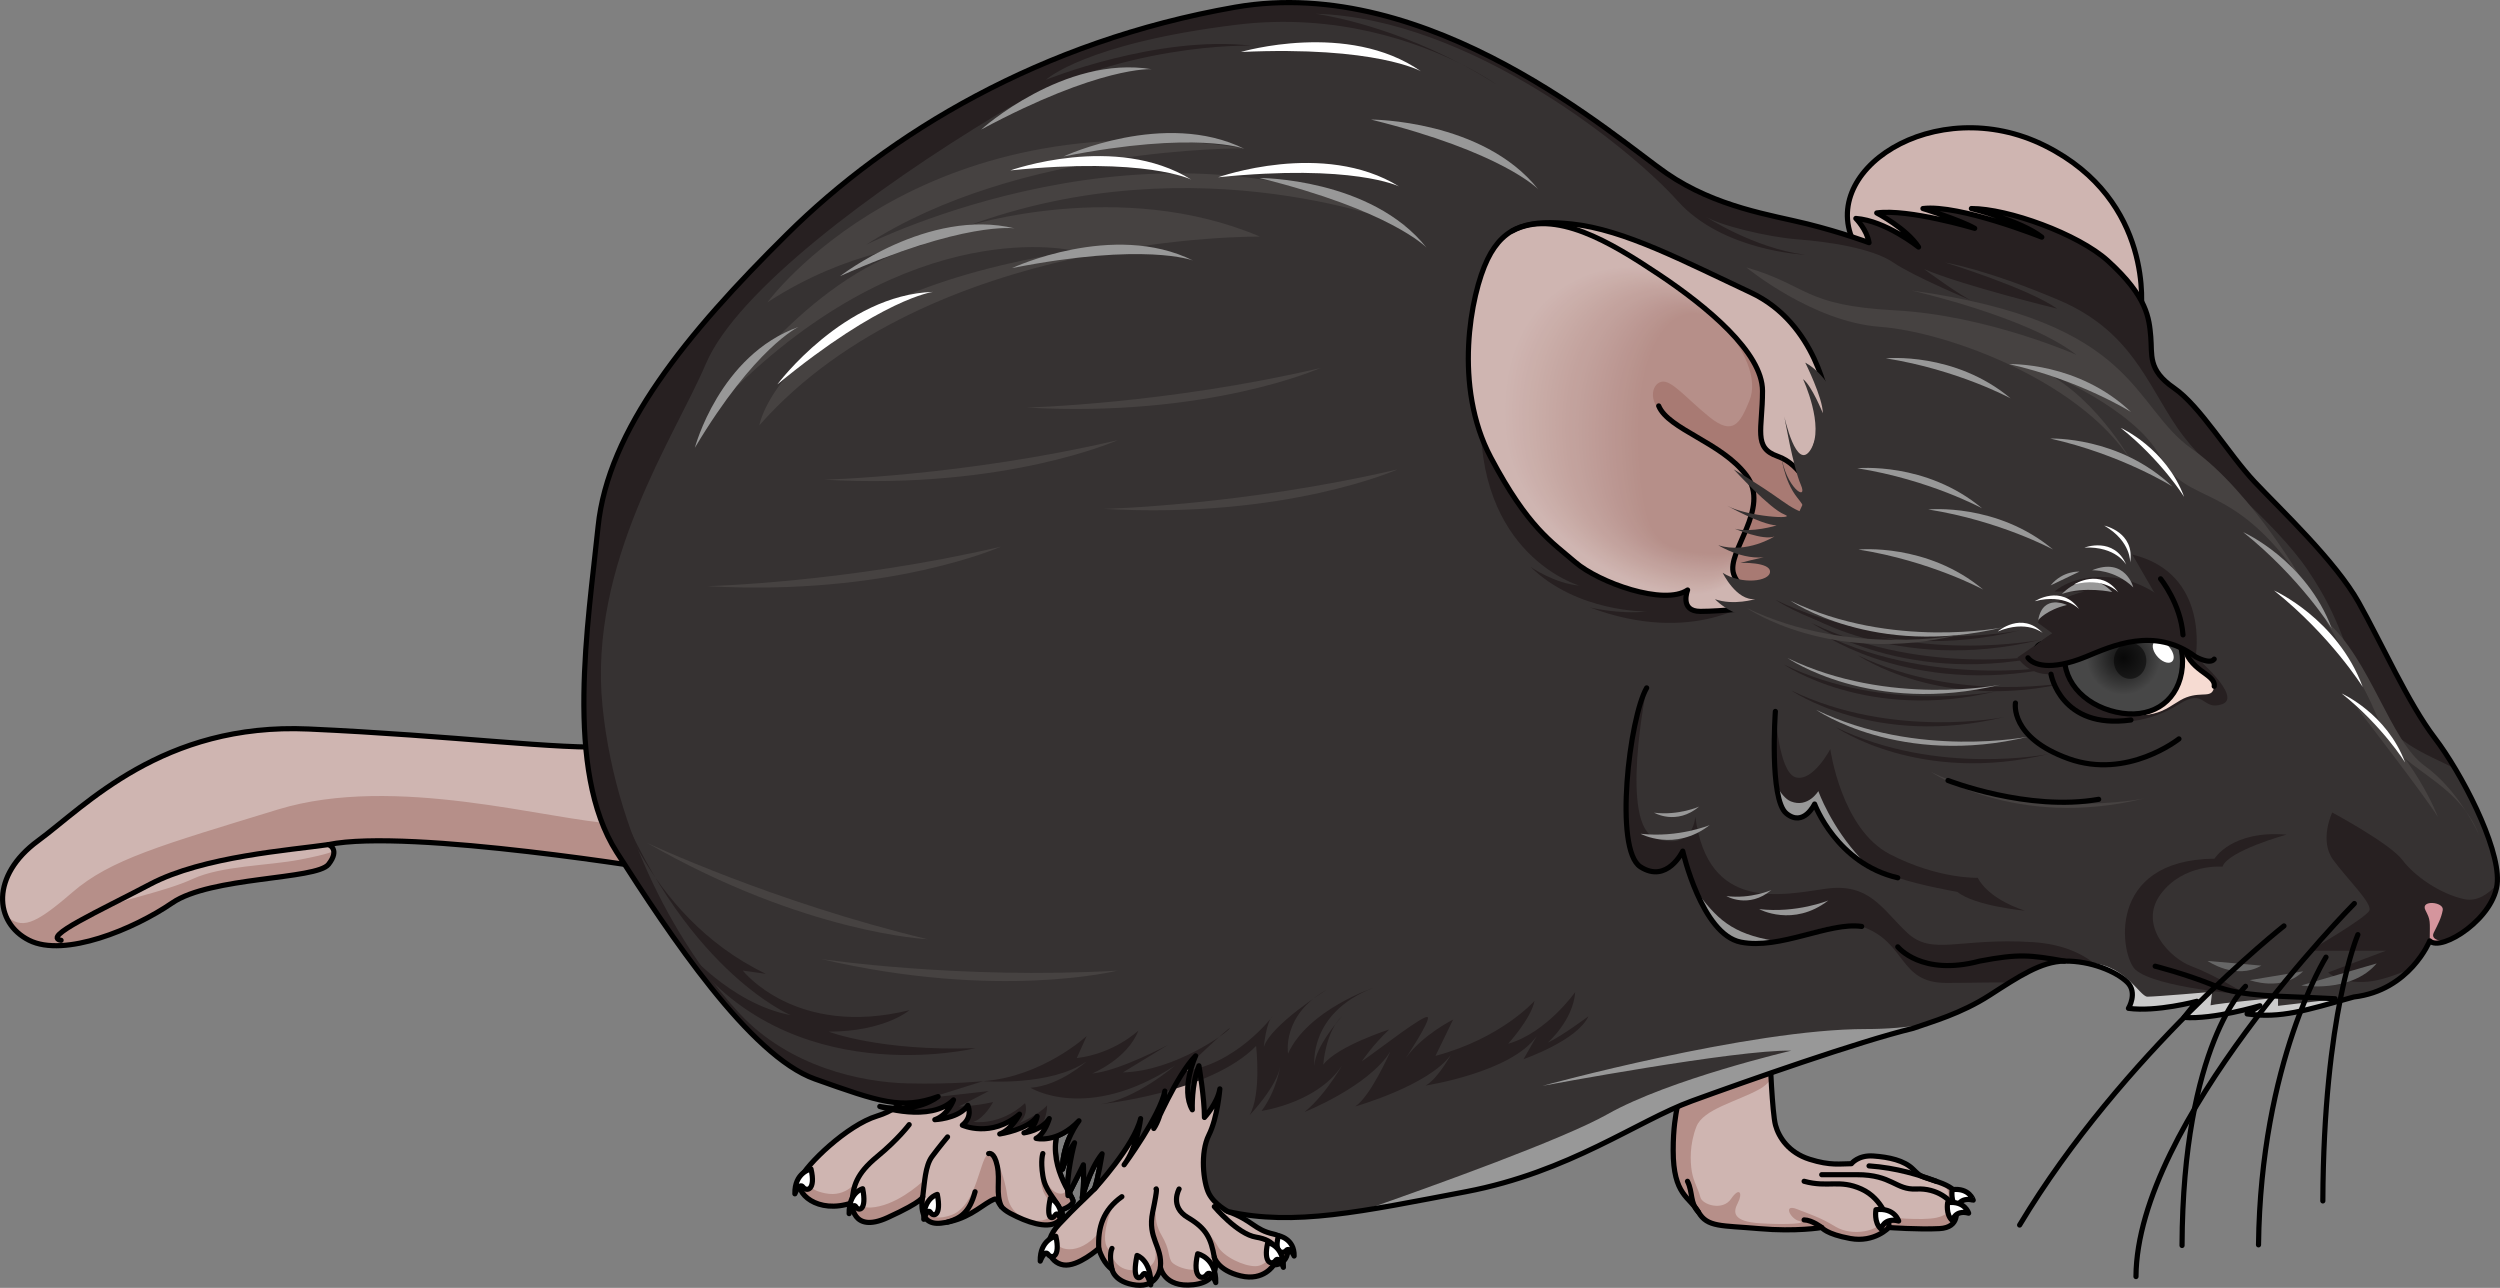 <?xml version="1.0" encoding="utf-8"?>
<!-- Generator: Adobe Illustrator 26.0.1, SVG Export Plug-In . SVG Version: 6.00 Build 0)  -->
<svg version="1.1" id="Camada_1" xmlns="http://www.w3.org/2000/svg" xmlns:xlink="http://www.w3.org/1999/xlink" x="0px" y="0px"
	 width="482.997px" height="248.82px" viewBox="0 0 482.997 248.82" enable-background="new 0 0 482.997 248.82"
	 xml:space="preserve">
<rect x="0" y="0" width="482.997" height="248.82" fill="#808080" stroke="none"/>
<g>
	<g>
		<path fill="none" stroke="#000000" stroke-linecap="round" stroke-linejoin="round" stroke-miterlimit="10" d="M204.929,233.813
			c0,0,2.142-0.713,2.38-1.664c0.016-0.071-0.007-0.189-0.055-0.322c-0.013-0.041-0.035-0.088-0.056-0.141
			c-0.042-0.104-0.095-0.225-0.166-0.356c-0.035-0.073-0.073-0.154-0.12-0.233c-0.008-0.026-0.031-0.059-0.047-0.088
			c-0.091-0.167-0.174-0.334-0.281-0.529c0.586-1.176,2.048-4.098,2.721-5.443c0,0,0.21,3.828-0.215,6.381
			c0,0,1.276-5.318,3.829-8.508c0,0-0.854,5.315-1.49,6.806c-0.253,0.253-0.48,0.481-0.704,0.697
			c-0.882,0.874-1.519,1.479-2.18,2.116c-0.096,0.096-0.2,0.193-0.302,0.289c-0.067,0.064-0.132,0.135-0.203,0.199
			c-0.167,0.164-0.333,0.331-0.514,0.508c-0.055,0.057-0.115,0.115-0.173,0.173c-0.192,0.192-0.399,0.401-0.62,0.63
			c-0.051,0.051-0.105,0.109-0.16,0.16c-0.244,0.251-0.504,0.521-0.797,0.822c-0.032,0.032-0.068,0.074-0.105,0.109
			c-0.151,0.16-0.306,0.318-0.474,0.491c-0.009-0.286-0.025-0.556-0.054-0.806C205.42,234.384,204.929,233.813,204.929,233.813z
			 M204.12,219.51c1.295-0.484,2.802-1.371,4.333-2.977c0,0-3.187,4.037-3.187,9.353c0,0,1.061-3.401,2.334-5.104
			c0,0-1.409,5.142-1.333,9.112c-0.066-0.129-0.134-0.244-0.205-0.379l0,0C204.858,227.21,203.346,223.647,204.12,219.51z"/>
		<g>
			<path fill="#CFB5B1" d="M128.942,168.274c0,0-49.959-8.293-65.478-5.104c0,0,2.338,0.852,0,3.828
				c-2.338,2.975-22.749,2.334-30.19,7.441c-7.438,5.101-20.834,10.627-27.638,7.227c-6.805-3.4-7.441-12.513,1.702-19.225
				c9.141-6.711,24.024-22.871,52.298-21.597c28.275,1.278,48.472,4.041,58.89,3.405
				C128.942,143.611,128.942,168.274,128.942,168.274z"/>
			<path fill="#B68F89" d="M1.092,176.803c3.062,2.821,5.479,1.992,12.859-4.383c7.394-6.389,17.1-9.093,39.743-16.027
				c22.639-6.928,52.215,2.082,65.384,2.779c13.162,0.687,6.492-9.617,3.212-13.844c6.645,4.677,6.651,22.945,6.651,22.945
				s-48.23-8.008-64.637-5.262c-5.803,0.023-16.215,2.275-23.468,3.685c-8.359,1.622-21.001,8.854-21.001,8.854
				c3.131-1.638,11.905-3.211,17.42-5.752c5.512-2.547,14.588-2.547,20.597-3.7c6.007-1.152,6.623-1.692,6.623-1.692l0.014,0.469
				c-0.053,0.54-0.329,1.236-1.025,2.123c-2.338,2.975-22.749,2.334-30.19,7.441c-7.438,5.101-20.834,10.627-27.638,7.227
				C3.423,180.562,1.877,178.841,1.092,176.803z"/>
			<path fill="none" stroke="#000000" stroke-linecap="round" stroke-linejoin="round" stroke-miterlimit="10" d="M128.942,168.274
				c0,0-49.959-8.293-65.478-5.104c0,0,2.338,0.852,0,3.828c-2.338,2.975-22.749,2.334-30.19,7.441
				c-7.438,5.101-20.834,10.627-27.638,7.227c-6.805-3.4-7.441-12.513,1.702-19.225c9.141-6.711,24.024-22.871,52.298-21.597
				c28.275,1.278,48.472,4.041,58.89,3.405C128.942,143.611,128.942,168.274,128.942,168.274z"/>
			<path fill="none" stroke="#000000" stroke-linecap="round" stroke-linejoin="round" stroke-miterlimit="10" d="M63.464,163.171
				c-7.23,1.063-24.217,2.258-34.442,7.653c-9.999,5.273-20.985,10.207-17.22,10.843"/>
		</g>
		<g>
			<path fill="#CFB5B1" d="M176.01,210.135c0,0-0.712,3.685-6.546,5.473c-5.829,1.786-13.685,9.401-14.869,12.138
				c-1.192,2.733,3.329,6.902,9.995,4.641c0,0-0.123,6.062,6.897,2.85c7.024-3.206,6.786-4.038,6.786-4.038s-1.31,5.691,3.569,5.107
				c4.878-0.585,7.378-3.083,9.52-4.275c2.139-1.191,0.472,0.594,3.808,2.38c3.332,1.786,6.98,2.948,8.924,1.789
				c1.942-1.163,0.835-2.386,0.835-2.386s2.142-0.713,2.38-1.664c0.238-0.954-5.477-7.14-2.617-14.755
				c2.855-7.618-20.585-10.117-20.585-10.117L176.01,210.135z"/>
			<path fill="#B68F89" d="M154.595,227.746c0.278-0.646,0.937-1.571,1.85-2.617c-1.231,3.214-0.389,4.721,2.963,5.408
				c4.264,0.874,6.226-2.512,6.226-2.512c-1.089,3.494-0.437,6.118,4.258,5.023c4.699-1.093,8.849-5.242,8.849-5.242
				c-0.436,6.337,0.659,8.409,4.919,6.989c4.258-1.416,5.24-7.973,6.552-10.92c1.31-2.948,3.715,2.402,4.37,6.992
				c0.652,4.582,5.132,5.241,6.77,4.914c1.64-0.332,3.276-1.639,1.093-4.152c-2.184-2.512-0.982-6.115-0.982-6.115
				c0.685,5.864,4.767,5.864,4.602,4.002c0.724,1.371,1.331,2.311,1.247,2.633c-0.238,0.951-2.38,1.664-2.38,1.664
				s1.107,1.223-0.835,2.386c-1.943,1.159-5.592-0.003-8.924-1.789c-3.336-1.786-1.669-3.571-3.808-2.38
				c-2.142,1.192-4.642,3.69-9.52,4.275c-4.559,0.546-3.716-4.381-3.588-5.033c-0.096,0.26-0.874,1.275-6.768,3.964
				c-7.021,3.212-6.897-2.85-6.897-2.85C157.924,234.648,153.403,230.479,154.595,227.746z"/>
			<path fill="none" stroke="#000000" stroke-linecap="round" stroke-linejoin="round" stroke-miterlimit="10" d="M176.01,210.135
				c0,0-0.712,3.685-6.546,5.473c-5.829,1.786-13.685,9.401-14.869,12.138c-1.192,2.733,3.329,6.902,9.995,4.641
				c0,0-0.123,6.062,6.897,2.85c7.024-3.206,6.786-4.038,6.786-4.038s-1.31,5.691,3.569,5.107c4.878-0.585,7.378-3.083,9.52-4.275
				c2.139-1.191,0.472,0.594,3.808,2.38c3.332,1.786,6.98,2.948,8.924,1.789c1.942-1.163,0.835-2.386,0.835-2.386
				s2.142-0.713,2.38-1.664c0.238-0.954-5.477-7.14-2.617-14.755c2.855-7.618-20.585-10.117-20.585-10.117L176.01,210.135z"/>
			<path fill="none" stroke="#000000" stroke-linecap="round" stroke-linejoin="round" stroke-miterlimit="10" d="M204.929,233.813
				c-1.311-2.618-2.978-3.688-3.453-6.662c-0.476-2.974,0-4.283,0-4.283"/>
			<path fill="none" stroke="#000000" stroke-linecap="round" stroke-linejoin="round" stroke-miterlimit="10" d="M193.47,233.113
				c-1.154-2.512-0.203-5.011-0.798-7.869c-0.597-2.854-1.667-2.376-1.667-2.376"/>
			<path fill="none" stroke="#000000" stroke-linecap="round" stroke-linejoin="round" stroke-miterlimit="10" d="M183.064,236.106
				c2.453-0.713,4.252-1.818,5.321-5.861"/>
			<path fill="none" stroke="#000000" stroke-linecap="round" stroke-linejoin="round" stroke-miterlimit="10" d="M178.274,231.198
				c0.354-2.736,0.476-5.954,1.783-7.736c1.311-1.783,3.007-3.81,3.007-3.81"/>
			<path fill="none" stroke="#000000" stroke-linecap="round" stroke-linejoin="round" stroke-miterlimit="10" d="M164.59,232.386
				c0.233-3.215,0.83-5.591,4.874-8.925c4.047-3.33,6.188-6.186,6.188-6.186"/>
			<path fill="#FFFFFF" stroke="#000000" stroke-linecap="round" stroke-linejoin="round" stroke-miterlimit="10" d="
				M181.086,230.756c0,0-2.695,0.661-2.611,4.804c0,0,0.732-2.258,1.304-1.316C180.349,235.187,181.914,234.891,181.086,230.756z"/>
			<path fill="#FFFFFF" stroke="#000000" stroke-linecap="round" stroke-linejoin="round" stroke-miterlimit="10" d="
				M166.67,229.663c0,0-2.701,0.658-2.618,4.809c0,0,0.737-2.265,1.308-1.32C165.935,234.096,167.496,233.797,166.67,229.663z"/>
			<path fill="#FFFFFF" stroke="#000000" stroke-linecap="round" stroke-linejoin="round" stroke-miterlimit="10" d="
				M156.682,225.841c0,0-3.21,0.662-3.112,4.805c0,0,0.877-2.257,1.559-1.316C155.805,230.27,157.668,229.978,156.682,225.841z"/>
			<path fill="#FFFFFF" stroke="#000000" stroke-linecap="round" stroke-linejoin="round" stroke-miterlimit="10" d="
				M202.916,231.519c0,0,2.38,0.759,2.292,4.914c0,0-0.72-2.646-1.326-1.695C203.279,235.678,202.042,235.666,202.916,231.519z"/>
		</g>
		<g>
			<g>
				<path fill="#CFB5B1" d="M211.429,229.715c-2.765,2.775-3.189,2.978-6.803,6.802c-3.613,3.829-1.913,7.442,0.849,7.863
					c2.765,0.43,6.807-3.186,6.807-3.186c0.847,2.979,2.552,4.037,2.552,4.037s0.424,2.553,4.677,3.047
					c4.253,0.491,4.677-3.469,4.677-3.469s0.635,4.037,6.378,3.398c5.739-0.636,4.037-5.313,4.037-5.313s0.639,2.551,5.104,3.61
					c4.465,1.066,6.375-2.126,6.375-2.126c3.406,0,3.828-5.101,0-5.949c-3.825-0.847-4.018-2.63-8.818-4.357
					c-2.66-0.96-0.318-7.336,1.165-14.35c1.49-7.018,2.219-18.073,2.219-18.073l-20.285-1.49
					C220.361,200.16,215.235,225.895,211.429,229.715z"/>
				<g>
					<path fill="#B68F89" d="M232.497,237.435c-0.394-0.349-0.669-0.562-0.669-0.562
						C232.066,237.018,232.29,237.208,232.497,237.435z"/>
					<path fill="#B68F89" d="M210.739,230.399c-3.333,3.49-6.982,6.863-6.982,8.658c0,2.73,4.696,3.716,8.517-0.877
						c0,0,0.983-3.928,2.843-5.565c0,0-3.278,7.425-0.548,9.063c0,0,0.548,4.041,4.804,3.716c4.259-0.331,4.48-2.401,3.276-6.558
						c0,0-0.106-4.915,0.44-4.584c0.542,0.324-0.327,1.529,1.31,4.371c1.642,2.833,1.201,3.71,1.856,5.023
						c0.658,1.307,7.426,3.713,8.193-1.639c0,0-0.582-3.057-1.951-4.573c0.76,0.675,1.996,1.89,2.717,3.261
						c1.091,2.077,5.022,3.934,7.315,3.934c2.295,0,4.371-3.057,2.515-4.811c0,0,2.326,1.002,2.328-0.852
						c2.371,1.57,1.664,5.412-1.291,5.412c0,0-1.91,3.192-6.375,2.126c-3.989-0.944-4.921-3.081-5.073-3.523
						c0.188,0.614,1.229,4.638-4.067,5.226c-5.743,0.639-6.378-3.398-6.378-3.398s-0.424,3.96-4.677,3.469
						c-4.253-0.494-4.677-3.047-4.677-3.047s-1.705-1.058-2.552-4.037c0,0-4.042,3.615-6.807,3.186
						c-2.762-0.421-4.462-4.034-0.849-7.863C207.915,233.032,208.565,232.548,210.739,230.399z"/>
					<path fill="#B68F89" d="M211.822,229.246c1.566-2.114,3.307-7.516,4.81-13.101c0.248,2.54,0.229,6.021-1.516,8.932
						C214.324,226.397,213.131,227.819,211.822,229.246z"/>
				</g>
				<path fill="none" stroke="#000000" stroke-linecap="round" stroke-linejoin="round" stroke-miterlimit="10" d="M211.429,229.715
					c-2.765,2.775-3.189,2.978-6.803,6.802c-3.613,3.829-1.913,7.442,0.849,7.863c2.765,0.43,6.807-3.186,6.807-3.186
					c0.847,2.979,2.552,4.037,2.552,4.037s0.424,2.553,4.677,3.047c4.253,0.491,4.677-3.469,4.677-3.469s0.635,4.037,6.378,3.398
					c5.739-0.636,4.037-5.313,4.037-5.313s0.639,2.551,5.104,3.61c4.465,1.066,6.375-2.126,6.375-2.126c3.406,0,3.828-5.101,0-5.949
					c-3.825-0.847-4.018-2.63-8.818-4.357c-2.66-0.96-0.318-7.336,1.165-14.35c1.49-7.018,2.219-18.073,2.219-18.073l-20.285-1.49
					C220.361,200.16,215.235,225.895,211.429,229.715z"/>
				<path fill="none" stroke="#000000" stroke-linecap="round" stroke-linejoin="round" stroke-miterlimit="10" d="M234.602,242.895
					c-0.639-3.616-1.487-5.537-5.1-7.659c-3.614-2.123-1.702-5.521-1.702-5.521"/>
				<path fill="none" stroke="#000000" stroke-linecap="round" stroke-linejoin="round" stroke-miterlimit="10" d="M246.081,244.38
					c1.49-2.762,0.215-4.773-3.398-5.363c-3.613-0.586-8.08-5.903-8.08-5.903"/>
				<path fill="none" stroke="#000000" stroke-linecap="round" stroke-linejoin="round" stroke-miterlimit="10" d="M224.187,244.809
					c0.423-4.04-2.554-5.53-1.49-10.634c1.066-5.104,0.652-4.461,0.652-4.461"/>
				<path fill="none" stroke="#000000" stroke-linecap="round" stroke-linejoin="round" stroke-miterlimit="10" d="M212.282,241.194
					c-0.216-4.041,0.847-7.441,4.463-9.996"/>
				<path fill="none" stroke="#000000" stroke-linecap="round" stroke-linejoin="round" stroke-miterlimit="10" d="M214.834,245.231
					c-0.64-2.979,0-4.037,0-4.037"/>
				<path fill="#FFFFFF" stroke="#000000" stroke-linecap="round" stroke-linejoin="round" stroke-miterlimit="10" d="
					M231.391,242.227c0,0,3.603,0.766,3.493,5.57c0,0-0.982-2.625-1.747-1.53C232.374,247.36,230.282,247.012,231.391,242.227z"/>
				<path fill="#FFFFFF" stroke="#000000" stroke-linecap="round" stroke-linejoin="round" stroke-miterlimit="10" d="
					M219.673,242.551c0,0,2.75,0.873,2.65,5.682c0,0-0.832-3.061-1.532-1.966C220.094,247.36,218.666,247.343,219.673,242.551z"/>
				<path fill="#FFFFFF" stroke="#000000" stroke-linecap="round" stroke-linejoin="round" stroke-miterlimit="10" d="
					M247.006,238.733c0,0,3.108,0.539,3.019,3.928c0,0-0.847-1.847-1.509-1.082C247.858,242.352,246.055,242.112,247.006,238.733z"
					/>
				<path fill="#FFFFFF" stroke="#000000" stroke-linecap="round" stroke-linejoin="round" stroke-miterlimit="10" d="
					M244.934,240.04c0,0,3.108,0.662,3.017,4.809c0,0-0.852-2.264-1.511-1.32C245.782,244.469,243.981,244.174,244.934,240.04z"/>
			</g>
			<path fill="#FFFFFF" stroke="#000000" stroke-linecap="round" stroke-linejoin="round" stroke-miterlimit="10" d="
				M203.985,238.842c0,0-3.105,0.655-3.013,4.805c0,0,0.848-2.261,1.51-1.323C203.14,243.268,204.939,242.973,203.985,238.842z"/>
		</g>
		<g>
			<g>
				<path fill="#CFB5B1" d="M341.964,204.201c0,0,0.424,10.843,1.061,13.181c0.638,2.342,2.553,5.315,6.594,6.59
					c4.037,1.279,5.95,0.852,8.077,0.852c0,0,1.274-1.701,4.253-1.486c2.976,0.211,5.95,0.848,7.653,2.55
					c1.698,1.702,1.487,1.278,5.103,2.55c3.613,1.278,4.889,3.401,3.188,5.316c0,0,0.851,3.4-3.188,3.613
					c-4.039,0.211-9.78-0.213-9.78-0.213s-2.764,2.977-7.441,2.126c-4.679-0.849-5.527-2.126-5.527-2.126s-4.891,0.852-12.117,0.213
					c-7.227-0.637-9.995-0.213-11.694-3.19c-1.702-2.978-4.889-3.187-4.889-11.905c0-8.714,1.915-9.777,0.848-13.605
					L341.964,204.201z"/>
				<path fill="#B68F89" d="M324.103,208.665l17.861-4.464c0,0,0.073,1.907,0.209,4.284c-0.571,0.742-1.295,1.426-2.248,1.946
					c-4.391,2.418-10.869,3.845-12.186,7.246c-1.32,3.407-1.208,6.699-0.879,8.674c0.329,1.976,1.315,3.518,1.647,4.943
					c0.326,1.427,4.277,2.743,5.928,0.328c1.645-2.416,2.303-1.099,1.317,0.771c-0.987,1.863-0.987,3.619,4.39,3.951
					c5.385,0.326,9.221,0,7.468-0.441c-1.757-0.439-3.183-3.4-0.44-2.305c2.742,1.098,4.391,1.537,7.467,3.4
					c3.074,1.869,8.563,1.099,9.662-1.863c0,0,7.024,0.768,9.879,0.109c2.855-0.66,2.855-2.088,1.648-3.841
					c0,0,1.598-0.087-0.3-2.627c2.955,1.294,3.925,3.218,2.365,4.976c0,0,0.851,3.4-3.188,3.613c-4.039,0.211-9.78-0.213-9.78-0.213
					s-2.764,2.977-7.441,2.126c-4.679-0.849-5.527-2.126-5.527-2.126s-4.891,0.852-12.117,0.213
					c-7.227-0.637-9.995-0.213-11.694-3.19c-1.702-2.978-4.889-3.187-4.889-11.905C323.255,213.556,325.17,212.493,324.103,208.665z
					"/>
				<g>
					<path fill="none" stroke="#000000" stroke-linecap="round" stroke-linejoin="round" stroke-miterlimit="10" d="
						M341.964,204.201c0,0,0.424,10.843,1.061,13.181c0.638,2.342,2.553,5.315,6.594,6.59c4.037,1.279,5.95,0.852,8.077,0.852
						c0,0,1.274-1.701,4.253-1.486c2.976,0.211,5.95,0.848,7.653,2.55c1.698,1.702,1.487,1.278,5.103,2.55
						c3.613,1.278,4.889,3.401,3.188,5.316c0,0,0.851,3.4-3.188,3.613c-4.039,0.211-9.78-0.213-9.78-0.213s-2.764,2.977-7.441,2.126
						c-4.679-0.849-5.527-2.126-5.527-2.126s-4.891,0.852-12.117,0.213c-7.227-0.637-9.995-0.213-11.694-3.19
						c-1.702-2.978-4.889-3.187-4.889-11.905c0-8.714,1.915-9.777,0.848-13.605L341.964,204.201z"/>
					<path fill="none" stroke="#000000" stroke-linecap="round" stroke-linejoin="round" stroke-miterlimit="10" d="
						M364.924,237.153v-0.848c0,0-1.065-4.676-5.314-6.591c-4.253-1.917-6.378-0.212-11.057-1.49"/>
					<path fill="none" stroke="#000000" stroke-linecap="round" stroke-linejoin="round" stroke-miterlimit="10" d="
						M377.892,233.753c-0.853-1.915-3.613-4.25-7.654-4.038c-4.038,0.209-4.676-2.766-11.48-2.766c-6.802,0-6.802,0-6.802,0"/>
					<path fill="none" stroke="#000000" stroke-linecap="round" stroke-linejoin="round" stroke-miterlimit="10" d="
						M374.087,228.224c-3.198-1.198-7.673-2.604-12.991-2.974"/>
					<path fill="none" stroke="#000000" stroke-linecap="round" stroke-linejoin="round" stroke-miterlimit="10" d="
						M326.022,228.224c1.06,2.126,0.445,4.208,2.122,5.951"/>
					<path fill="none" stroke="#000000" stroke-linecap="round" stroke-linejoin="round" stroke-miterlimit="10" d="
						M351.956,237.153c0,0-1.865-1.441-3.402-1.471"/>
				</g>
			</g>
			<path fill="#FFFFFF" stroke="#000000" stroke-linecap="round" stroke-linejoin="round" stroke-miterlimit="10" d="M362.43,233.71
				c0,0-0.44,2.521,0.992,3.729c0,0,0.546-2.303,3.4-1.535C366.823,235.903,366.056,233.266,362.43,233.71z"/>
			<path fill="#FFFFFF" stroke="#000000" stroke-linecap="round" stroke-linejoin="round" stroke-miterlimit="10" d="
				M377.166,229.837c0,0-0.405,2.334,0.913,3.453c0,0,0.506-2.13,3.144-1.416C381.222,231.874,380.511,229.435,377.166,229.837z"/>
			<path fill="#FFFFFF" stroke="#000000" stroke-linecap="round" stroke-linejoin="round" stroke-miterlimit="10" d="
				M376.282,232.354c0,0-0.405,2.332,0.912,3.446c0,0,0.512-2.13,3.145-1.416C380.338,234.384,379.628,231.95,376.282,232.354z"/>
		</g>
		<g>
			<path fill="#CFB5B1" d="M413.651,60.063c0,0,2.721-21.262-18.538-31.892c-21.259-10.632-45.072,5.103-36.355,19.771
				C358.757,47.942,373.295,64.525,413.651,60.063z"/>
			<path fill="none" stroke="#000000" stroke-linecap="round" stroke-linejoin="round" stroke-miterlimit="10" d="M413.651,60.063
				c0,0,2.721-21.262-18.538-31.892c-21.259-10.632-45.072,5.103-36.355,19.771C358.757,47.942,373.295,64.525,413.651,60.063z"/>
			<g>
				<path fill="#CFB5B1" d="M411.01,60.132c0,0,0.616-4.819-1.177-10.844s-5.995-13.254-15.634-18.075
					c-4.818-2.409-9.782-3.324-14.394-3.134c-4.612,0.19-8.871,1.485-12.281,3.498c-6.819,4.024-10.241,10.916-6.29,17.567
					c0,0,3.296,3.759,11.166,7.013c3.935,1.626,9.013,3.126,15.395,3.967S401.862,61.144,411.01,60.132z"/>
				<path fill="#CFB5B1" d="M381.344,32.855c-4.135,0.159-7.764,1.056-10.768,2.252c-7.796,3.103-10.865,8.251-8.842,12.887
					c0.061,1.681,1.139,2.178,1.99,2.821c0.9,0.68,3.865,3.172,9.448,5.418c3.747,1.519,8.569,2.929,14.606,3.743
					c6.036,0.814,13.286,1.033,21.889,0.169c0,0,0.068-2.585,0.046-3.474c-0.024-0.988-1.525-4.633-3.906-8.711
					c-2.557-4.379-6.211-9.64-13.259-12.881C388.924,33.422,385.104,32.71,381.344,32.855z"/>
				<path fill="#CFB5B1" d="M408.326,56.068c0,0-2.241-4.753-6.543-9.434s-10.662-9.29-18.9-9.001
					c-16.48,0.578-20.771,5.846-20.647,9.212c0.121,3.361,1.499,3.469,1.499,3.469s3.092,3.178,10.212,5.998
					c3.561,1.41,8.127,2.73,13.818,3.519c5.69,0.789,12.506,1.046,20.562,0.33v-4.093H408.326z"/>
			</g>
		</g>
		<path fill="#363232" d="M384.398,192.274c5.561-3.583,9.965-6.523,14.456-6.593c5.068-0.079,10.011,2.021,12.111,4.06
			s0.247,5.066,0.247,5.066c5.437,0.741,13.222-1.359,13.222-1.359l-2.494,3.117c5.646,0.452,14.68-2.258,14.68-2.258l-2.484,1.581
			c6.549,0.903,11.292-0.678,20.608-3.271c10.845-1.275,14.673-10.843,14.673-10.843c2.229,2.231,12.753-4.462,13.071-11.479
			c0.321-7.018-7.014-21.049-12.115-27.742c-5.104-6.697-10.206-18.182-14.671-26.154c-4.465-7.971-14.988-17.857-20.09-23.277
			c-5.104-5.422-10.523-14.669-15.627-18.18c-5.102-3.507-4.145-6.375-4.462-9.883c-0.32-3.507-0.581-7.672-8.292-14.674
			c-5.741-5.203-19.345-10.094-26.363-10.094c0,0,9.567,2.341,13.605,5.526c0,0-15.943-6.378-22.961-5.526
			c0,0,7.015,2.125,9.995,3.824c0,0-12.757-3.824-18.924-2.974c0,0,5.743,2.974,8.082,6.59c0,0-6.382-5.103-12.118-5.527
			c0,0,2.125,2.126,2.549,4.681c0,0-5.104-1.915-11.905-3.617c-6.803-1.702-17.646-3.189-27.21-9.783
			c-9.567-6.588-45.709-38.691-83.339-32.098c-37.629,6.586-66.968,24.447-86.526,43.795
			c-19.561,19.345-34.652,37.841-36.566,56.553c-1.914,18.705-6.591,46.98,3.613,62.928c10.203,15.939,25.727,39.328,38.267,43.795
			c12.543,4.462,16.795,5.952,23.81,3.401c0,0-4.037,3.397-11.267,1.911c0,0,9.779,3.189,14.245-1.275c0,0-1.064,2.975-3.613,3.828
			c0,0,4.075-0.186,6.002-2.289c0.139-0.145,0.265-0.306,0.376-0.476c0,0,1.062,2.126-1.063,3.825c0,0,5.527,2.55,11.055-2.127
			c0,0-1.486,2.98-3.828,3.829c0,0,5.527-0.849,7.229-3.401c0,0-0.426,2.553-2.549,3.186c0,0,3.401-0.42,4.889-2.758
			c0,0-0.852,2.974-2.551,3.821c0,0,4.037,1.067,8.29-3.397c0,0-3.187,4.037-3.187,9.353c0,0,1.061-3.401,2.334-5.104
			c0,0-1.698,6.166-1.273,10.206c0,0,2.126-4.252,2.979-5.953c0,0,0.21,3.828-0.215,6.381c0,0,1.276-5.318,3.829-8.508
			c0,0-0.854,5.315-1.49,6.806c0,0,7.654-8.292,8.932-13.604c0,0-0.638,5.527-3.191,8.926c0,0,7.018-9.565,7.868-14.244
			c0,0-0.428,4.676-2.127,7.227c0,0,4.462-10.416,8.079-14.029c0,0-2.975,6.378-0.64,10.419c0,0-0.213-4.893,1.277-8.505
			c0,0,1.063,6.166,1.063,9.988c0,0,2.55-2.763,2.978-5.524c0,0-0.428,5.524-2.125,8.929c-1.707,3.401-1.068,9.141,0,11.267
			c1.057,2.125,3.717,3.506,3.717,3.506c12.752,2.867,25.827,0,45.917-3.828c20.091-3.826,33.169-13.711,43.689-17.539
			c10.521-3.829,32.207-11.479,42.733-14.029C373.154,197.419,378.838,195.858,384.398,192.274z"/>
		<path fill="#989898" d="M360.457,198.809c-22.466,0-62.433,10.971-62.433,10.971s37.617-7.053,48.066-6.792
			c0,0-23.51,5.486-35.527,12.278c-8.484,4.795-33.374,13.757-47.275,18.612c5.887-0.913,12.4-2.206,19.891-3.633
			c20.091-3.826,33.169-13.711,43.689-17.539c10.521-3.829,32.207-11.479,42.733-14.029c0.656-0.233,1.406-0.483,2.194-0.747
			C368.41,198.474,364.633,198.809,360.457,198.809z"/>
		<path fill="#272021" d="M441.771,161.246c0,0-11.281,3.097-12.387,6.194c0,0-7.521-0.664-11.945,5.309
			c-4.424,5.972,1.77,12.387,5.972,13.935c4.203,1.548,10.839,5.53,10.839,5.53s-17.696-1.327-21.677-4.866
			c-2.854-2.537-5.972-21.235,15.263-21.456C427.836,165.892,431.154,160.362,441.771,161.246z"/>
		<path fill="#272021" d="M368.468,180.2c-4.852-4.548-7.277-9.703-15.767-8.49s-22.741,4.548-25.167-13.948
			c0,0-0.303,6.671-7.58,4.245c-7.277-2.426-1.819-29.109-1.819-29.109c-3.335,5.761-6.368,31.231-1.213,34.566
			c5.155,3.335,8.187-3.032,8.187-3.032s3.639,16.07,11.219,17.586s17.267-5.129,23.347-3.032
			c8.793,3.032,6.974,10.916,16.374,10.916c4.762,0,8.82-0.155,12.181-0.072c3.854-2.387,7.215-4.097,10.625-4.15
			c2.215-0.035,4.405,0.347,6.345,0.958c-2.507-2.205-6.421-4.233-12.474-4.62C378.474,181.11,373.319,184.748,368.468,180.2z"/>
		<path fill="#989898" d="M327.577,171.964c1.85,4.405,4.75,9.255,8.75,10.055c2.067,0.413,4.292,0.211,6.556-0.247
			C334.49,180.414,331.625,177.43,327.577,171.964z"/>
		<path fill="#272021" d="M366.648,169.587c-11.513-3.838-16.07-14.251-16.07-14.251s-2.122,4.548-5.458,1.819
			c-3.335-2.729-2.122-19.709-2.122-19.709s0.606,11.825,3.942,12.735c3.335,0.91,6.671-5.458,6.671-5.458
			s2.122,15.464,11.522,20.315c9.4,4.851,16.98,4.548,16.98,4.548s1.544,3.844,9.096,6.367c0,0-9.703-0.91-13.038-3.639
			C378.17,172.316,371.197,171.103,366.648,169.587z"/>
		<path fill="#989898" d="M345.12,157.156c3.335,2.729,5.458-1.819,5.458-1.819s2.649,6.042,8.999,10.617
			c-5.844-6.195-8.276-13.113-8.276-13.113s-1.991,3.318-5.309,1.991c-1.032-0.413-1.978-1.618-2.792-3.081
			C343.539,154.265,344.127,156.343,345.12,157.156z"/>
		<path fill="#CBCBCB" d="M440.109,192.767c0,0-11.469,1.043-13.033,1.46l0.313-2.607c0,0-10.844,0.938-12.512,0.938
			c-1.537,0-4.494-6.809-12.37-6.577c3.661,0.644,6.872,2.218,8.459,3.759c2.101,2.039,0.247,5.066,0.247,5.066
			c5.437,0.741,13.222-1.359,13.222-1.359l-2.494,3.117c5.646,0.452,14.68-2.259,14.68-2.259l-2.484,1.581
			c6.549,0.903,11.292-0.677,20.608-3.271l-14.634,1.714V192.767z"/>
		<path fill="#272021" d="M482.439,170.83c-1.702,1.957-3.935,3.412-6.339,2.889c-4.585-0.997-9.569-4.385-11.961-7.575
			c-2.392-3.19-13.556-9.17-13.556-9.17s-2.592,5.383,0.199,9.17c2.791,3.788,7.575,8.373,6.977,9.768
			c-0.598,1.396-11.562,7.775-11.562,7.775h14.752l-11.164,4.186c0,0,2.193,2.193,7.575,1.794c2.381-0.176,5.539-1.289,8.324-2.474
			c2.636-2.721,3.731-5.419,3.731-5.419C471.589,183.948,481.634,177.647,482.439,170.83z"/>
		<path fill="#666666" d="M459.173,186.129l-14.578,4.261C444.595,190.39,454.239,191.96,459.173,186.129z"/>
		<path fill="#666666" d="M444.966,187.654l-10.298,1.704C434.668,189.359,440.894,191.687,444.966,187.654z"/>
		<path fill="#666666" d="M436.885,186.557l-10.398-0.914C426.487,185.643,431.937,189.448,436.885,186.557z"/>
		<path fill="#272021" d="M418.926,116.602c0,0-4.396-4.628-11.57-5.091c-7.173-0.463-10.413,2.777-10.413,2.777h5.785
			c0,0-6.942,1.388-9.024,6.016l2.812,2.059l-6.745,4.652c0,0,2.083,3.471,6.479,3.239c0,0,0.703,4.888,6.534,7.733
			c5.831,2.845,13.134,1.291,18.225-1.948c5.091-3.239,4.396,1.388,8.33,0c3.934-1.388-5.142-9.15-5.142-9.15L418.926,116.602z"/>
		<path fill="#D5959D" d="M469.417,181.773c0.038-4.054,0.187-3.906-0.836-5.945c-1.021-2.046,3.649-1.606,3.356,0
			c-0.292,1.606-0.966,2.801-1.743,4.374c-0.777,1.571,2.22,2.185,4.467,0.643C474.661,180.844,470.916,182.829,469.417,181.773z"/>
		<g>
			<path fill="#272021" d="M339.135,115.736c0,0-11.803,9.208-32.012,1.603c0,0,5.604,1.396,11.006,0.8
				c0,0-13.402,0.199-22.408-8.604c0,0,4.603,3.202,9.404,3.601c0,0-20.271-5.79-19.007-34.411L339.135,115.736z"/>
			<g>
				<path fill="#272021" d="M185.28,213.768c0,0,0.604-0.004,1.604-0.087c-0.092,0.122-0.179,0.241-0.277,0.351
					c-1.927,2.104-6.002,2.289-6.002,2.289c2.549-0.854,3.613-3.828,3.613-3.828c-4.466,4.465-14.245,1.275-14.245,1.275
					c6.719,1.381,10.676-1.451,11.202-1.862l9.845-1.114C191.019,210.792,187.406,212.706,185.28,213.768z"/>
				<path fill="#272021" d="M185.919,217.382c1.837-1.467,1.298-3.25,1.111-3.713c1.176-0.1,2.861-0.312,4.845-0.751
					c0,0-1.703,3.192-3.831,3.824c0,0,5.102,0.854,9.993-3.613c0,0,0.847,1.915-1.063,3.829c0,0,3.613-1.49,5.315-3.401
					c0,0,0.145,1.841-1.162,4.095c-1.545,0.996-3.302,1.217-3.302,1.217c2.123-0.633,2.549-3.186,2.549-3.186
					c-1.701,2.553-7.229,3.401-7.229,3.401c2.342-0.849,3.828-3.829,3.828-3.829C191.446,219.931,185.919,217.382,185.919,217.382z"
					/>
				<path fill="#272021" d="M282.445,12.44c4.227,2.119,6.583,3.828,6.583,3.828C286.803,14.856,284.599,13.584,282.445,12.44z"/>
				<path fill="#272021" d="M115.549,101.733c1.914-18.712,17.006-37.208,36.566-56.553c19.559-19.348,48.897-37.209,86.526-43.795
					c37.63-6.594,73.771,25.51,83.339,32.098c9.564,6.594,20.407,8.081,27.21,9.783c6.802,1.702,11.905,3.617,11.905,3.617
					c-0.424-2.555-2.549-4.681-2.549-4.681c5.736,0.425,12.118,5.527,12.118,5.527c-2.339-3.616-8.082-6.59-8.082-6.59
					c6.167-0.851,18.924,2.974,18.924,2.974c-2.98-1.699-9.995-3.824-9.995-3.824c7.018-0.852,22.961,5.526,22.961,5.526
					c-4.038-3.186-13.605-5.526-13.605-5.526c7.019,0,20.622,4.891,26.363,10.094c7.711,7.002,7.972,11.167,8.292,14.674
					c0.317,3.508-0.64,6.376,4.462,9.883c5.104,3.511,10.523,12.758,15.627,18.18c5.102,5.42,15.625,15.307,20.09,23.277
					c4.465,7.973,9.567,19.457,14.671,26.154c1.238,1.625,2.608,3.689,3.97,5.973c-5.957-3.099-12.388-4.949-16.514-13.203
					c-5.315-10.631-5.315-15.307-11.906-25.087c-6.592-9.78-19.344-18.923-25.299-27.638c-5.952-8.719-8.929-18.711-22.962-24.666
					c-14.027-5.947-21.897-7.227-21.897-7.227s15.947,4.893,21.687,8.934c0,0-18.284-4.469-25.723-7.654
					c0,0,7.227,5.313,9.353,6.166c0,0-11.268-4.68-15.307-7.445c-4.04-2.762-12.755-4.039-18.498-4.46
					c-5.739-0.428-15.306-2.766-17.857-4.468c0,0,9.356,6.166,19.348,7.444c0,0-15.941-0.642-24.663-10.419
					c-8.716-9.779-39.967-35.29-69.94-36.141c0,0,12.914,1.635,28.282,9.779c-8.371-4.201-24.099-10.057-43.591-7.654
					c-29.339,3.613-36.779,10.628-36.779,10.628s21.474-8.714,39.757-6.587c0,0-25.722-0.855-49.322,13.39
					c-23.6,14.244-50.171,34.019-56.125,48.048c-5.955,14.029-22.749,38.482-19.984,66.117
					c2.763,27.637,17.007,49.325,26.574,59.525c9.568,10.207,23.385,13.182,32.317,13.4c8.926,0.208,14.668-0.431,14.668-0.431
					l-10.208,3.192l1.289-0.147c-6.894,2.446-11.189,0.95-23.611-3.466c-12.54-4.467-28.063-27.855-38.267-43.795
					C108.959,148.714,113.635,120.438,115.549,101.733z"/>
			</g>
			<g>
				<path fill="#272021" d="M209.943,200.16c0,0-8.505,7.868-19.983,8.717c0,0,12.965,1.066,19.983-3.821
					c0,0-5.104,4.672-10.843,5.1c0,0,10.843,6.803,27.849-4.252c0,0-7.653,6.59-14.456,7.441c0,0,21.262-2.13,30.189-11.27
					c0,0,1.063,9.355-1.277,13.393c0,0,5.319-5.527,5.954-9.564c0,0-0.642,4.676-3.615,8.717c0,0,12.12-1.702,16.372-10.205
					c0,0-3.615,6.8-8.08,10.416c0,0,12.33-4.888,16.582-11.69c0,0-3.825,8.717-6.803,10.628c0,0,14.244-4.041,18.496-9.992
					c0,0-2.549,4.68-4.892,5.951c0,0,16.587-2.546,21.475-9.567l-2.553,4.468c0,0,10.417-3.613,12.545-8.293
					c0,0-5.104,3.825-7.866,5.104c0,0,4.889-4.253,5.313-9.783c0,0-5.528,7.869-12.966,9.995c0,0,4.461-4.888,5.1-8.289
					c0,0-6.378,7.227-19.132,10.628l3.405-7.015c0,0-5.955,2.974-9.147,7.44c0,0,4.68-7.014,4.255-7.868
					c-0.428-0.851-9.356,6.167-12.758,8.509c0,0,2.128-3.193,5.316-6.167c0,0-9.992,3.187-12.755,6.8c0,0,0.425-6.376,3.611-9.354
					c0,0-5.312,5.951-5.312,9.568c0,0-1.278-10.207,11.481-15.096c0,0-12.76,4.252-16.583,12.754c0,0-1.278-7.436,7.438-12.326
					c0,0-10.842,6.799-12.117,11.055c0,0,0.426-4.889,1.703-5.955c0,0-7.231,9.568-17.438,10.628c0,0,9.356-8.929,9.144-8.286
					c-0.211,0.636-10.63,8.286-20.622,8.505l8.717-5.319c0,0-9.563,5.101-14.667,5.527c0,0,6.801-2.762,8.929-8.289
					c0,0-4.681,4.465-11.907,5.314L209.943,200.16z"/>
			</g>
			<path fill="#272021" d="M188.472,202.502c0,0-36.356,8.929-56.446-19.454c0,0,8.928,10.84,20.729,13.078
				c0,0-21.367-8.932-35.079-45.288c0,0,6.378,25.832,30.297,37.311l-4.468-0.636c0,0,10.206,13.075,32.207,7.65
				c0,0-4.782,4.149-15.622,4.149C160.089,199.312,169.972,203.14,188.472,202.502z"/>
		</g>
		<path fill="none" stroke="#000000" stroke-linecap="round" stroke-linejoin="round" stroke-miterlimit="10" d="M384.398,192.274
			c5.561-3.583,9.965-6.523,14.456-6.593c5.068-0.079,10.011,2.021,12.111,4.06s0.247,5.066,0.247,5.066
			c5.437,0.741,13.222-1.359,13.222-1.359l-2.494,3.117c5.646,0.452,14.68-2.258,14.68-2.258l-2.484,1.581
			c6.549,0.903,11.292-0.678,20.608-3.271c10.845-1.275,14.673-10.843,14.673-10.843c2.229,2.231,12.753-4.462,13.071-11.479
			c0.321-7.018-7.014-21.049-12.115-27.742c-5.104-6.697-10.206-18.182-14.671-26.154c-4.465-7.971-14.988-17.857-20.09-23.277
			c-5.104-5.422-10.523-14.669-15.627-18.18c-5.102-3.507-4.145-6.375-4.462-9.883c-0.32-3.507-0.581-7.672-8.292-14.674
			c-5.741-5.203-19.345-10.094-26.363-10.094c0,0,9.567,2.341,13.605,5.526c0,0-15.943-6.378-22.961-5.526
			c0,0,7.015,2.125,9.995,3.824c0,0-12.757-3.824-18.924-2.974c0,0,5.743,2.974,8.082,6.59c0,0-6.382-5.103-12.118-5.527
			c0,0,2.125,2.126,2.549,4.681c0,0-5.104-1.915-11.905-3.617c-6.803-1.702-17.646-3.189-27.21-9.783
			c-9.567-6.588-45.709-38.691-83.339-32.098c-37.629,6.586-66.968,24.447-86.526,43.795
			c-19.561,19.345-34.652,37.841-36.566,56.553c-1.914,18.705-6.591,46.98,3.613,62.928c10.203,15.939,25.727,39.328,38.267,43.795
			c12.543,4.462,16.795,5.952,23.81,3.401c0,0-4.037,3.397-11.267,1.911c0,0,9.779,3.189,14.245-1.275c0,0-1.064,2.975-3.613,3.828
			c0,0,4.075-0.186,6.002-2.289c0.139-0.145,0.265-0.306,0.376-0.476c0,0,1.062,2.126-1.063,3.825c0,0,5.527,2.55,11.055-2.127
			c0,0-1.486,2.98-3.828,3.829c0,0,5.527-0.849,7.229-3.401c0,0-0.426,2.553-2.549,3.186c0,0,3.401-0.42,4.889-2.758
			c0,0-0.852,2.974-2.551,3.821c0,0,4.037,1.067,8.29-3.397c0,0-3.187,4.037-3.187,9.353c0,0,1.061-3.401,2.334-5.104
			c0,0-1.698,6.166-1.273,10.206c0,0,2.126-4.252,2.979-5.953c0,0,0.21,3.828-0.215,6.381c0,0,1.276-5.318,3.829-8.508
			c0,0-0.854,5.315-1.49,6.806c0,0,7.654-8.292,8.932-13.604c0,0-0.638,5.527-3.191,8.926c0,0,7.018-9.565,7.868-14.244
			c0,0-0.428,4.676-2.127,7.227c0,0,4.462-10.416,8.079-14.029c0,0-2.975,6.378-0.64,10.419c0,0-0.213-4.893,1.277-8.505
			c0,0,1.063,6.166,1.063,9.988c0,0,2.55-2.763,2.978-5.524c0,0-0.428,5.524-2.125,8.929c-1.707,3.401-1.068,9.141,0,11.267
			c1.057,2.125,3.717,3.506,3.717,3.506c12.752,2.867,25.827,0,45.917-3.828c20.091-3.826,33.169-13.711,43.689-17.539
			c10.521-3.829,32.207-11.479,42.733-14.029C373.154,197.419,378.838,195.858,384.398,192.274z"/>
		<path fill="none" stroke="#000000" stroke-linecap="round" stroke-linejoin="round" stroke-miterlimit="10" d="M451.141,192.954
			c-11.113-0.614-17.767-0.277-23.34-2.545c-5.574-2.264-11.423-3.738-11.423-3.738"/>
		<path fill="none" stroke="#000000" stroke-linecap="round" stroke-linejoin="round" stroke-miterlimit="10" d="M398.854,185.681
			c-6.658-1.169-8.758-1.451-16.377,0c-11.281,3.009-15.829-2.752-15.829-2.752"/>
		<g>
			<path fill="#CFB5B1" d="M353.125,77.6c0,0-2.064-15.09-14.883-21.086c-12.821-6-24.45-12.172-34.529-13.235
				c-7.854-0.822-13.024,0-16.327,6.825c-3.31,6.824-6.62,24.602,0.619,38.248c7.232,13.645,11.78,16.329,16.328,20.26
				c4.551,3.925,17.164,8.473,21.711,5.373c0,0-1.654,4.135,2.479,4.135c4.137,0,11.164-0.826,11.164-0.826"/>
			<g>
				<path fill="#CFB5B1" d="M290.459,83.796c1.566,15.684,20.193,30.752,36.317,31.17c14.443,0.373,20.564-22.521,20.564-31.142
					s-13.916-25.437-20.163-29.127C312.526,46.045,287.497,54.174,290.459,83.796z"/>
				<path fill="#CEB4B0" d="M291.102,84c1.557,15.587,19.775,30.358,35.801,30.773c14.354,0.371,20.437-22.383,20.437-30.95
					s-13.829-25.28-20.038-28.947C312.74,46.277,288.159,54.561,291.102,84z"/>
				<path fill="#CEB3AF" d="M291.747,84.205c1.547,15.491,19.357,29.963,35.282,30.376c14.266,0.369,20.312-22.244,20.312-30.757
					c0-8.514-13.744-25.124-19.915-28.769C312.955,46.509,288.821,54.948,291.747,84.205z"/>
				<path fill="#CDB2AE" d="M292.39,84.41c1.538,15.394,18.939,29.569,34.766,29.98c14.177,0.366,20.185-22.105,20.185-30.567
					c0-8.46-13.658-24.967-19.79-28.589C313.169,46.742,289.483,55.335,292.39,84.41z"/>
				<path fill="#CDB1AD" d="M293.034,84.615c1.528,15.297,18.521,29.175,34.248,29.583c14.088,0.363,20.059-21.967,20.059-30.375
					s-13.573-24.81-19.667-28.409C313.383,46.974,290.145,55.722,293.034,84.615z"/>
				<path fill="#CCB0AC" d="M293.678,84.82c1.519,15.2,18.103,28.78,33.73,29.186c13.999,0.362,19.932-21.828,19.932-30.183
					c0-8.354-13.487-24.653-19.542-28.23C313.597,47.206,290.807,56.109,293.678,84.82z"/>
				<path fill="#CBAFAB" d="M294.322,85.025c1.509,15.104,17.686,28.386,33.214,28.789c13.91,0.359,19.805-21.689,19.805-29.991
					c0-8.301-13.401-24.497-19.418-28.051C313.812,47.439,291.47,56.497,294.322,85.025z"/>
				<path fill="#CBAFAA" d="M294.965,85.229c1.5,15.007,17.268,27.993,32.697,28.393c13.82,0.357,19.678-21.551,19.678-29.8
					c0-8.248-13.316-24.34-19.294-27.871C314.026,47.671,292.131,56.884,294.965,85.229z"/>
				<path fill="#CAAEA9" d="M295.61,85.434c1.489,14.911,16.848,27.599,32.179,27.996c13.731,0.355,19.552-21.413,19.552-29.608
					s-13.23-24.184-19.17-27.692C314.24,47.903,292.794,57.27,295.61,85.434z"/>
				<path fill="#CAADA8" d="M296.253,85.639c1.48,14.813,16.431,27.204,31.662,27.599c13.644,0.353,19.425-21.273,19.425-29.416
					c0-8.142-13.145-24.027-19.046-27.513C314.455,48.136,293.456,57.658,296.253,85.639z"/>
				<path fill="#C9ACA7" d="M296.898,85.844c1.471,14.717,16.013,26.81,31.144,27.202c13.555,0.35,19.299-21.135,19.299-29.225
					c0-8.089-13.059-23.87-18.922-27.333C314.669,48.368,294.118,58.045,296.898,85.844z"/>
				<path fill="#C8ABA6" d="M297.542,86.049c1.461,14.62,15.594,26.416,30.627,26.806c13.465,0.348,19.172-20.996,19.172-29.033
					c0-8.035-12.974-23.713-18.797-27.154C314.883,48.6,294.781,58.432,297.542,86.049z"/>
				<path fill="#C8AAA5" d="M298.185,86.254c1.451,14.523,15.176,26.021,30.109,26.408c13.377,0.346,19.046-20.857,19.046-28.841
					c0-7.982-12.888-23.557-18.673-26.975C315.098,48.833,295.442,58.819,298.185,86.254z"/>
				<path fill="#C7A9A4" d="M298.83,86.459c1.44,14.427,14.758,25.627,29.592,26.012c13.288,0.343,18.919-20.719,18.919-28.649
					c0-7.929-12.802-23.4-18.549-26.795C315.312,49.065,296.105,59.206,298.83,86.459z"/>
				<path fill="#C6A8A3" d="M299.473,86.663c1.432,14.331,14.34,25.233,29.075,25.616c13.198,0.341,18.792-20.581,18.792-28.458
					c0-7.875-12.716-23.243-18.424-26.616C315.527,49.298,296.767,59.593,299.473,86.663z"/>
				<path fill="#C6A7A2" d="M300.118,86.868c1.422,14.233,13.922,24.838,28.558,25.218c13.109,0.338,18.665-20.441,18.665-28.266
					c0-7.823-12.631-23.087-18.301-26.437C315.741,49.53,297.428,59.981,300.118,86.868z"/>
				<path fill="#C5A6A1" d="M300.76,87.073c1.413,14.137,13.504,24.444,28.041,24.821c13.021,0.337,18.539-20.303,18.539-28.074
					c0-7.769-12.545-22.93-18.177-26.257C315.956,49.762,298.09,60.367,300.76,87.073z"/>
				<path fill="#C5A5A0" d="M301.405,87.278c1.402,14.04,13.086,24.05,27.523,24.425c12.932,0.334,18.412-20.164,18.412-27.883
					c0-7.716-12.459-22.773-18.053-26.078C316.169,49.995,298.753,60.755,301.405,87.278z"/>
				<path fill="#C4A49F" d="M302.049,87.483c1.393,13.943,12.667,23.655,27.006,24.028c12.843,0.331,18.285-20.026,18.285-27.691
					c0-7.664-12.373-22.618-17.928-25.899C316.383,50.227,299.416,61.142,302.049,87.483z"/>
				<path fill="#C3A39E" d="M302.693,87.687c1.384,13.847,12.249,23.262,26.488,23.632c12.754,0.33,18.159-19.887,18.159-27.5
					c0-7.609-12.288-22.46-17.804-25.719C316.598,50.46,300.078,61.529,302.693,87.687z"/>
				<path fill="#C3A29D" d="M303.336,87.892c1.374,13.75,11.831,22.867,25.971,23.234c12.666,0.327,18.033-19.748,18.033-27.308
					c0-7.557-12.202-22.304-17.68-25.539C316.812,50.692,300.739,61.916,303.336,87.892z"/>
				<path fill="#C2A29D" d="M303.981,88.097c1.363,13.653,11.412,22.473,25.453,22.837c12.576,0.325,17.906-19.609,17.906-27.115
					c0-7.503-12.116-22.147-17.556-25.361C317.026,50.924,301.402,62.303,303.981,88.097z"/>
				<path fill="#C2A19C" d="M304.625,88.302c1.354,13.557,10.995,22.079,24.937,22.441c12.487,0.323,17.779-19.47,17.779-26.924
					c0-7.45-12.031-21.99-17.432-25.181C317.241,51.156,302.064,62.69,304.625,88.302z"/>
				<path fill="#C1A09B" d="M305.268,88.507c1.346,13.459,10.577,21.684,24.42,22.044c12.398,0.32,17.652-19.333,17.652-26.732
					c0-7.397-11.944-21.834-17.308-25.002C317.456,51.388,302.726,63.077,305.268,88.507z"/>
				<path fill="#C09F9A" d="M305.913,88.712c1.335,13.363,10.158,21.291,23.901,21.647c12.31,0.318,17.526-19.193,17.526-26.541
					c0-7.344-11.859-21.677-17.183-24.822C317.669,51.621,303.389,63.465,305.913,88.712z"/>
				<path fill="#C09E99" d="M306.556,88.917c1.325,13.267,9.741,20.896,23.385,21.25c12.22,0.316,17.399-19.054,17.399-26.349
					c0-7.292-11.773-21.521-17.059-24.643C317.883,51.853,304.05,63.852,306.556,88.917z"/>
				<path fill="#BF9D98" d="M307.201,89.122c1.315,13.17,9.322,20.501,22.866,20.854c12.133,0.313,17.273-18.916,17.273-26.157
					c0-7.238-11.688-21.364-16.935-24.463C318.098,52.086,304.712,64.239,307.201,89.122z"/>
				<path fill="#BF9C97" d="M307.844,89.326c1.307,13.073,8.904,20.108,22.35,20.458c12.043,0.311,17.146-18.778,17.146-25.966
					c0-7.185-11.603-21.207-16.811-24.284C318.313,52.318,305.375,64.626,307.844,89.326z"/>
				<path fill="#BE9B96" d="M308.489,89.531c1.297,12.976,8.485,19.713,21.832,20.06c11.953,0.309,17.02-18.639,17.02-25.774
					c0-7.131-11.517-21.05-16.687-24.105C318.527,52.551,306.037,65.013,308.489,89.531z"/>
				<path fill="#BD9A95" d="M309.131,89.736c1.288,12.88,8.068,19.319,21.315,19.663c11.865,0.308,16.894-18.5,16.894-25.582
					c0-7.078-11.431-20.894-16.563-23.925C318.741,52.783,306.7,65.4,309.131,89.736z"/>
				<path fill="#BD9994" d="M309.776,89.941c1.277,12.784,7.65,18.925,20.798,19.267c11.776,0.304,16.767-18.361,16.767-25.391
					c0-7.024-11.345-20.737-16.438-23.746C318.956,53.015,307.362,65.787,309.776,89.941z"/>
				<path fill="#BC9893" d="M310.419,90.146c1.269,12.686,7.232,18.53,20.281,18.87c11.687,0.302,16.64-18.223,16.64-25.199
					c0-6.972-11.26-20.581-16.314-23.567C319.169,53.247,308.024,66.175,310.419,90.146z"/>
				<path fill="#BB9792" d="M311.064,90.35c1.259,12.59,6.813,18.136,19.763,18.473c11.599,0.3,16.514-18.083,16.514-25.006
					c0-6.919-11.174-20.424-16.189-23.388C319.384,53.48,308.686,66.561,311.064,90.35z"/>
				<path fill="#BB9691" d="M311.708,90.555c1.249,12.493,6.396,17.742,19.246,18.076c11.509,0.298,16.387-17.945,16.387-24.814
					c0-6.866-11.088-20.268-16.065-23.209C319.598,53.712,309.348,66.949,311.708,90.555z"/>
				<path fill="#BA9590" d="M312.352,90.76c1.238,12.396,5.978,17.348,18.729,17.68c11.42,0.295,16.26-17.807,16.26-24.624
					c0-6.813-11.002-20.111-15.941-23.029C319.813,53.945,310.01,67.336,312.352,90.76z"/>
				<path fill="#BA958F" d="M312.996,90.965c1.229,12.299,5.56,16.954,18.211,17.283c11.331,0.293,16.134-17.668,16.134-24.432
					c0-6.759-10.917-19.954-15.817-22.849C320.027,54.177,310.672,67.723,312.996,90.965z"/>
				<path fill="#B9948E" d="M313.639,91.17c1.221,12.203,5.142,16.56,17.694,16.886c11.242,0.291,16.007-17.529,16.007-24.24
					c0-6.707-10.831-19.798-15.693-22.67C320.242,54.409,311.335,68.11,313.639,91.17z"/>
				<path fill="#B8938D" d="M314.284,91.375c1.21,12.106,4.723,16.165,17.176,16.489c11.154,0.289,15.881-17.391,15.881-24.048
					c0-6.653-10.745-19.641-15.569-22.491C320.456,54.641,311.997,68.497,314.284,91.375z"/>
				<path fill="#B8928C" d="M314.927,91.58c1.2,12.01,4.305,15.771,16.659,16.092c11.064,0.286,15.754-17.251,15.754-23.856
					c0-6.6-10.659-19.485-15.445-22.312C320.67,54.874,312.659,68.884,314.927,91.58z"/>
				<path fill="#B7918B" d="M315.571,91.784c1.191,11.913,3.887,15.376,16.143,15.696c10.976,0.284,15.627-17.114,15.627-23.666
					c0-6.546-10.574-19.328-15.32-22.131C320.884,55.106,313.321,69.271,315.571,91.784z"/>
				<path fill="#B7908A" d="M316.214,91.989c1.183,11.816,3.47,14.982,15.625,15.299c10.887,0.281,15.501-16.975,15.501-23.473
					c0-6.493-10.488-19.171-15.197-21.953C321.099,55.339,313.983,69.658,316.214,91.989z"/>
				<path fill="#B68F89" d="M316.859,92.194c1.172,11.72,3.051,14.588,15.107,14.902c10.798,0.279,15.374-16.836,15.374-23.281
					c0-6.44-10.402-19.015-15.072-21.773C321.313,55.571,314.645,70.046,316.859,92.194z"/>
			</g>
			<path fill="#CFB5B1" d="M320.461,52.999c-9.305-6.203-20.26-11.788-28.529-7.445c0,0,0.006-0.373,0.205-0.936
				c2.983-1.725,6.777-1.84,11.575-1.339c10.079,1.063,21.708,7.235,34.529,13.235C351.059,62.51,353.124,77.6,353.124,77.6
				l-4.882,14.417c-1.062-1.503-2.633-3.108-4.832-3.873c-4.755-1.655-2.896-5.171-2.896-12.612S329.762,59.204,320.461,52.999z"/>
			<path fill="none" stroke="#000000" stroke-linecap="round" stroke-linejoin="round" stroke-miterlimit="10" d="M353.125,77.6
				c0,0-2.064-15.09-14.883-21.086c-12.821-6-24.45-12.172-34.529-13.235c-7.854-0.822-13.024,0-16.327,6.825
				c-3.31,6.824-6.62,24.602,0.619,38.248c7.232,13.645,11.78,16.329,16.328,20.26c4.551,3.925,17.164,8.473,21.711,5.373
				c0,0-1.654,4.135,2.479,4.135c4.137,0,11.164-0.826,11.164-0.826"/>
			<path fill="#A87A73" d="M332.641,62.367c4.354,5.155,7.102,10.804,5.324,15.095c-1.776,4.287-3.108,6.81-7.695,3.112
				c-4.585-3.706-7.339-7.259-9.29-6.815c-1.954,0.443-2.928,4.271,1.548,7.232c4.473,2.959,16.062,9.022,16.064,13.284
				c0,4.253-0.848,8.858-3.032,12.224c-2.181,3.367,0.038,8.739,5.068,7.388l9.024-19.413c0,0-0.651-4.229-6.242-6.329
				c-5.593-2.101-3.071-6.819-2.98-9.72C340.515,75.532,340.125,69.699,332.641,62.367"/>
			<path fill="none" stroke="#000000" stroke-linecap="round" stroke-linejoin="round" stroke-miterlimit="10" d="M341.341,113.575
				c0,0-4.961,1.65-6.407-2.688c-1.448-4.343,7.232-12.616,2.479-19.021c-4.754-6.41-15.092-8.893-16.952-13.441"/>
			<path fill="none" stroke="#000000" stroke-linecap="round" stroke-linejoin="round" stroke-miterlimit="10" d="M350.026,95.38
				c0,0-1.863-5.582-6.615-7.235c-4.755-1.655-2.896-5.171-2.896-12.612S329.762,59.205,320.461,53
				c-9.305-6.203-20.055-12.725-28.324-8.382"/>
		</g>
		<path fill="#363232" d="M360.459,93.652c0,0-3.401-19.136-11.692-23.599c0,0,3.402,6.805,3.402,9.779c0,0-2.128-5.316-3.826-6.588
			c0,0,4.25,9.141,1.488,13.602c-2.763,4.465-5.101-6.375-5.101-6.375s1.699,9.776,3.186,13.181
			c1.487,3.401-2.976,0.636-3.825-5.954c0,0,0.425,5.104,3.186,8.504c2.765,3.405,1.277,3.616-3.186,0.424
			c-4.467-3.186-9.141-5.947-9.141-5.947s7.015,7.649,9.78,8.71c2.761,1.065-7.233,0.43-11.059-1.696c0,0,6.378,3.609,9.567,3.822
			c0,0-4.891,1.49-8.077,0.639c0,0,5.527,2.339,7.65,1.487c0,0-5.315,3.404-10.842,1.702c0,0,5.743,3.617,10.634,1.914
			c0,0-4.04,0.852-6.381,1.49c0,0,5.741-0.219,5.741,1.699c0,1.914-5.526,2.554-9.145,0.215c0,0,2.642,5.479,6.315,5.075
			c0,0-4.186,1.305-7.802,0.025c0,0,4.89,5.313,11.691,2.974"/>
		<path fill="#464241" d="M148.28,58.397c0,0,28.935-39.643,91.959-29.732c0,0-43.603-0.395-72.932,18.633
			c0,0,56.68-28.543,104.638-3.568c0,0-40.43-16.645-85.217,0c0,0,29.728-9.514,56.679,1.98c0,0-63.813-0.793-96.71,36.467
			c0,0,4.358-24.971,61.036-33.688c0,0-31.312-7.934-66.985,27.742c0,0,16.647-23.779,37.656-28.934
			C178.404,47.298,164.133,48.091,148.28,58.397z"/>
		<path fill="#989898" d="M297.166,36.554c0,0-6.878-7.177-32.295-13.456C264.871,23.098,286.451,23.108,297.166,36.554z"/>
		<path fill="#989898" d="M275.599,47.835c0,0-6.878-7.177-32.295-13.456C243.304,34.379,264.884,34.389,275.599,47.835z"/>
		<path fill="#FFFFFF" d="M270.287,36.017c0,0-8.897-4.434-34.942-1.765C235.345,34.252,255.661,26.977,270.287,36.017z"/>
		<path fill="#FFFFFF" d="M230.139,34.69c0,0-8.897-4.434-34.942-1.765C195.197,32.925,215.514,25.65,230.139,34.69z"/>
		<path fill="#FFFFFF" d="M180.26,56.392c0,0-9.864,1.232-30.077,17.873C150.183,74.265,163.075,56.959,180.26,56.392z"/>
		<path fill="#FFFFFF" d="M274.523,13.774c0,0-8.633-4.928-34.787-3.731C239.735,10.044,260.43,3.925,274.523,13.774z"/>
		<path fill="#989898" d="M240.432,28.76c0,0-9.268-3.594-34.956,1.468C205.476,30.228,225.034,21.109,240.432,28.76z"/>
		<path fill="#989898" d="M230.478,50.327c0,0-9.268-3.594-34.956,1.468C195.522,51.795,215.08,42.676,230.478,50.327z"/>
		<path fill="#989898" d="M196.029,44.117c0,0-9.837-1.432-33.744,9.243C162.285,53.36,179.311,40.1,196.029,44.117z"/>
		<path fill="#989898" d="M222.524,13.373c0,0-9.915-0.713-32.983,11.67C189.541,25.044,205.558,10.582,222.524,13.373z"/>
		<path fill="#989898" d="M154.305,63.147c0,0-8.442,3.88-20.062,23.368C134.243,86.515,138.962,68.615,154.305,63.147z"/>
		<path fill="#464241" d="M159.191,92.675c0,0,26.876-0.664,56.737-7.631C215.928,85.044,194.361,94.666,159.191,92.675z"/>
		<path fill="#464241" d="M198.343,78.74c0,0,26.876-0.664,56.737-7.631C255.08,71.108,233.513,80.731,198.343,78.74z"/>
		<path fill="#464241" d="M213.274,98.316c0,0,26.876-0.664,56.737-7.631C270.011,90.684,248.444,100.307,213.274,98.316z"/>
		<path fill="#464241" d="M136.629,113.247c0,0,26.876-0.664,56.737-7.631C193.366,105.615,171.799,115.237,136.629,113.247z"/>
		<path fill="#464241" d="M125.046,162.858c0,0,24.325,11.446,54.144,18.594C179.19,181.452,155.598,180.393,125.046,162.858z"/>
		<path fill="#464241" d="M158.649,185.287c0,0,26.589,3.971,57.204,2.246C215.853,187.533,192.952,193.3,158.649,185.287z"/>
		<g>
			<path fill="#F6DBD2" d="M399.698,121.434c-1.38,1.68-2.286,2.004-4.685,2.721c-2.393,0.722-1.94,1.955-0.524,2.27
				c1.414,0.321,2.785-1.005,3.804,1.49c1.021,2.496,2.004,7.619,10.523,9.664c8.518,2.047,10.443-1.68,13.603-2.852
				c3.154-1.176,5.027,0.363,5.366-2.136c0.342-2.493-5.144-2.846-5.954-8.315c-0.815-5.467-5.646-6.934-9.182-7.725
				C408.57,115.634,404.35,115.813,399.698,121.434z"/>
			<g>
				<radialGradient id="SVGID_1_" cx="410.26" cy="127.096" r="11.126" gradientUnits="userSpaceOnUse">
					<stop  offset="0" style="stop-color:#101010"/>
					<stop  offset="0.64" style="stop-color:#474747"/>
				</radialGradient>
				<path fill="url(#SVGID_1_)" stroke="#000000" stroke-miterlimit="10" d="M421.469,129.983c-1.087,5.942-6.19,9.051-12.653,7.596
					c-6.458-1.448-10.884-6.452-9.798-12.394c1.079-5.945,7.172-10.091,13.631-8.634
					C419.11,118.001,422.549,124.042,421.469,129.983z"/>
			</g>
			<path opacity="0.5" enable-background="new    " d="M414.607,128.36c-0.349,1.888-1.994,3.105-3.693,2.723
				c-1.71-0.386-2.798-2.223-2.457-4.111c0.344-1.888,1.993-3.108,3.704-2.726C413.856,124.628,414.952,126.472,414.607,128.36z"/>
			<path fill="#FFFFFF" d="M419.732,127.706c-0.511,0.64-1.734,0.35-2.726-0.637c-0.989-0.992-1.383-2.309-0.871-2.947
				c0.517-0.637,1.74-0.347,2.736,0.643C419.858,125.753,420.25,127.074,419.732,127.706z"/>
			<path fill="none" stroke="#000000" stroke-linecap="round" stroke-linejoin="round" stroke-miterlimit="10" d="M427.785,132.592
				c0.342-2.493-5.144-2.846-5.954-8.315c-0.815-5.467-5.646-6.934-9.182-7.725c-4.079-0.918-8.315-0.75-12.951,4.883
				c-1.227,1.496-3.615,2.565-5.062,2.877c-1.444,0.314-1.194,1.385-1.194,1.385"/>
		</g>
		<path fill="#272021" d="M390.247,121.79c0,0-24.685,5.008-47.222-5.902C343.025,115.887,361.626,128.763,390.247,121.79z"/>
		<path fill="#272021" d="M394.361,123.579c0,0-24.685,5.01-47.222-5.902C347.139,117.676,365.742,130.555,394.361,123.579z"/>
		<path fill="#272021" d="M397.219,126.26c0,0-24.683,5.008-47.22-5.902C350,120.358,368.602,133.24,397.219,126.26z"/>
		<path fill="#272021" d="M399.367,128.407c0,0-24.681,5.01-47.222-5.9C352.145,122.507,370.748,135.385,399.367,128.407z"/>
		<path fill="#272021" d="M400.081,131.737c0,0-21.501,4.361-41.136-5.145C358.945,126.592,375.152,137.813,400.081,131.737z"/>
		<path fill="#272021" d="M385.777,133.529c0,0-21.506,4.362-41.144-5.146C344.633,128.384,360.843,139.606,385.777,133.529z"/>
		<path fill="#272021" d="M387.205,138.533c0,0-21.506,4.368-41.139-5.138C346.066,133.395,362.276,144.61,387.205,138.533z"/>
		<path fill="#272021" d="M395.837,145.661c0,0-21.503,4.365-41.143-5.143C354.695,140.518,370.905,151.741,395.837,145.661z"/>
		<path fill="#464241" d="M414.213,154.276c0,0-21.504,4.365-41.14-5.141C373.074,149.135,389.283,160.354,414.213,154.276z"/>
		<path fill="#989898" d="M392.035,142.292c0,0-21.506,4.363-41.142-5.143C350.893,137.149,367.103,148.371,392.035,142.292z"/>
		<path fill="#989898" d="M386.492,132.277c0,0-21.505,4.361-41.143-5.146C345.349,127.132,361.555,138.352,386.492,132.277z"/>
		<path fill="#989898" d="M387.025,121.19c0,0-21.502,4.357-41.14-5.145C345.885,116.046,362.093,127.266,387.025,121.19z"/>
		<path fill="#464241" d="M378.62,122.619c0,0-21.503,4.361-41.139-5.146C337.481,117.473,353.688,128.696,378.62,122.619z"/>
		<path fill="#464241" d="M444.542,111.934c1.863,2.707-9.25-16.9-21.05-25.194c-11.797-8.289-10.201-24.55-54.211-30.614
			c0,0,22.642,5.104,31.889,12.439c0,0-17.218-7.653-35.075-8.607c-17.858-0.96-16.586-4.789-28.704-8.297
			c0,0,12.761,10.529,25.833,11.482c13.074,0.955,40.18,10.844,49.429,27.426c0,0-7.014-13.393-17.856-18.818
			c0,0,17.539,7.021,22.638,16.582C422.537,97.905,431.146,92.479,444.542,111.934z"/>
		<path fill="#464241" d="M478.981,161.366c0,0-3.825-8.614-10.521-13.396c-6.697-4.786-10.525-20.729-19.136-28.061
			c0,0,7.653,12.436,10.843,20.729C463.356,148.926,474.516,150.205,478.981,161.366z"/>
		<path fill="#464241" d="M471.009,157.858c0,0-4.465-12.121-15.625-21.05C455.384,136.808,468.46,153.712,471.009,157.858z"/>
		<path fill="none" stroke="#000000" stroke-linecap="round" stroke-linejoin="round" stroke-miterlimit="10" d="M455.54,180.572
			c0,0-6.607,15.223-6.771,51.445"/>
		<path fill="none" stroke="#000000" stroke-linecap="round" stroke-linejoin="round" stroke-miterlimit="10" d="M449.382,184.92
			c0,0-12.621,20.15-13.039,55.583"/>
		<path fill="none" stroke="#000000" stroke-linecap="round" stroke-linejoin="round" stroke-miterlimit="10" d="M454.857,174.558
			c0,0-42.032,42.394-42.188,72.072"/>
		<path fill="none" stroke="#000000" stroke-linecap="round" stroke-linejoin="round" stroke-miterlimit="10" d="M441.262,178.887
			c0,0-31.171,24.59-51.075,57.789"/>
		<path fill="none" stroke="#000000" stroke-linecap="round" stroke-linejoin="round" stroke-miterlimit="10" d="M433.831,190.553
			c0,0-12.101,11.235-12.264,50.069"/>
		<path fill="#272021" d="M424.198,126.888c0,0,2.844-16.098-12.237-19.752l4.707,8.146c0,0-10.166-3.994-20.151,7.08
			c0,0-5.628,3.449-4.72,4.72c0.908,1.271,4.154,2.68,11.207-0.205C407.955,124.852,416.18,120.925,424.198,126.888z"/>
		<g>
			<path fill="#989898" d="M408.08,114.386c0,0-5.294-1.164-9.72,0.362C398.36,114.748,403.298,109.291,408.08,114.386z"/>
			<g>
				<path fill="#989898" d="M404.16,110.182c0,0,4.313-0.254,7.992,3.298C412.152,113.48,410.63,107.518,404.16,110.182z"/>
				<path fill="#989898" d="M393.78,119.786c0,0,1.636-1.983,5.55-2.9C399.33,116.886,394.696,114.596,393.78,119.786z"/>
				<path fill="#989898" d="M401.75,110.436c0,0-3.171-0.254-5.581,2.664C396.169,113.1,399.086,111.704,401.75,110.436z"/>
			</g>
		</g>
		<g>
			<path fill="#FFFFFF" d="M409.259,114.458c0,0-2.686-3.07-8.571-1.535C400.687,112.923,405.805,109.597,409.259,114.458z"/>
			<path fill="#FFFFFF" d="M401.691,117.688c0,0-2.686-3.07-8.571-1.535C393.12,116.153,398.237,112.826,401.691,117.688z"/>
			<path fill="#FFFFFF" d="M410.785,109.092c0,0-1.982-3.566-8.058-3.301C402.727,105.791,408.428,103.613,410.785,109.092z"/>
			<path fill="#FFFFFF" d="M394.672,122.309c0,0-3.096-2.657-8.702-0.3C385.969,122.01,390.561,117.989,394.672,122.309z"/>
			<path fill="#FFFFFF" d="M411.537,108.684c0,0,0.26-4.071-4.995-7.133C406.542,101.551,412.516,102.801,411.537,108.684z"/>
		</g>
		<path fill="#989898" d="M383.154,113.91c0,0-10.175-5.53-24.111-7.742C359.043,106.168,372.315,104.841,383.154,113.91z"/>
		<path fill="#989898" d="M396.647,106.168c0,0-10.175-5.53-24.111-7.742C372.536,98.426,385.808,97.099,396.647,106.168z"/>
		<path fill="#989898" d="M382.933,98.205c0,0-10.175-5.53-24.111-7.742C358.822,90.463,372.094,89.136,382.933,98.205z"/>
		<path fill="#989898" d="M388.462,76.97c0,0-10.175-5.53-24.111-7.742C364.352,69.228,377.624,67.901,388.462,76.97z"/>
		<path fill="#989898" d="M419.682,93.978c0,0-9.805-6.163-23.573-9.252C396.109,84.727,409.438,84.242,419.682,93.978z"/>
		<path fill="#989898" d="M411.718,79.6c0,0-9.805-6.163-23.573-9.252C388.146,70.349,401.475,69.864,411.718,79.6z"/>
		<path fill="#989898" d="M450.512,121.455c0,0-6.112-9.836-17.134-18.647C433.378,102.808,445.572,108.214,450.512,121.455z"/>
		<path fill="#FFFFFF" d="M456.484,132.736c0,0-6.112-9.836-17.134-18.647C439.351,114.089,451.544,119.495,456.484,132.736z"/>
		<path fill="#FFFFFF" d="M421.976,96.001c0,0-4.372-7.036-12.256-13.339C409.72,82.662,418.442,86.529,421.976,96.001z"/>
		<path fill="#FFFFFF" d="M464.667,147.319c0,0-4.372-7.036-12.256-13.339C452.411,133.98,461.134,137.847,464.667,147.319z"/>
		<path fill="#989898" d="M353.229,173.969c0,0-6.087,2.507-13.368,1.671C339.861,175.64,346.426,179.221,353.229,173.969z"/>
		<path fill="#989898" d="M330.312,159.407c0,0-6.087,2.507-13.368,1.671C316.944,161.078,323.509,164.659,330.312,159.407z"/>
		<path fill="#989898" d="M328.283,155.826c0,0-3.968,1.775-8.713,1.183C319.57,157.01,323.849,159.545,328.283,155.826z"/>
		<path fill="#989898" d="M342.248,171.94c0,0-3.968,1.775-8.713,1.183C333.535,173.123,337.814,175.659,342.248,171.94z"/>
		<path fill="none" stroke="#000000" stroke-linecap="round" stroke-linejoin="round" stroke-miterlimit="10" d="M396.25,130.254
			c0,0,1.856,10.74,15.443,8.847"/>
		<path fill="none" stroke="#000000" stroke-linecap="round" stroke-linejoin="round" stroke-miterlimit="10" d="M389.381,135.824
			c0,0-1.147,6.649,10.249,10.752s21.34-3.825,21.34-3.825"/>
		<path fill="none" stroke="#000000" stroke-linecap="round" stroke-linejoin="round" stroke-miterlimit="10" d="M391.796,127.083
			c0.908,1.271,4.154,2.68,11.207-0.205c4.951-2.026,13.177-5.953,21.194,0.011c0,0,2.76,1.565,3.583,0.453"/>
		<path fill="none" stroke="#000000" stroke-linecap="round" stroke-linejoin="round" stroke-miterlimit="10" d="M417.419,111.827
			c0,0,3.876,4.788,4.332,10.829"/>
		<path fill="none" stroke="#000000" stroke-linecap="round" stroke-linejoin="round" stroke-miterlimit="10" d="M359.674,178.987
			c-6.367-0.91-15.767,4.548-23.348,3.032s-11.219-17.586-11.219-17.586s-3.032,6.367-8.187,3.032
			c-5.155-3.335-2.123-28.805,1.213-34.566"/>
		<path fill="none" stroke="#000000" stroke-linecap="round" stroke-linejoin="round" stroke-miterlimit="10" d="M342.998,137.447
			c0,0-1.213,16.98,2.122,19.709c3.335,2.729,5.458-1.819,5.458-1.819s4.245,11.522,16.07,14.251"/>
		<path fill="none" stroke="#000000" stroke-linecap="round" stroke-linejoin="round" stroke-miterlimit="10" d="M376.351,150.788
			c0,0,15.464,6.064,29.109,3.639"/>
	</g>
</g>
</svg>
